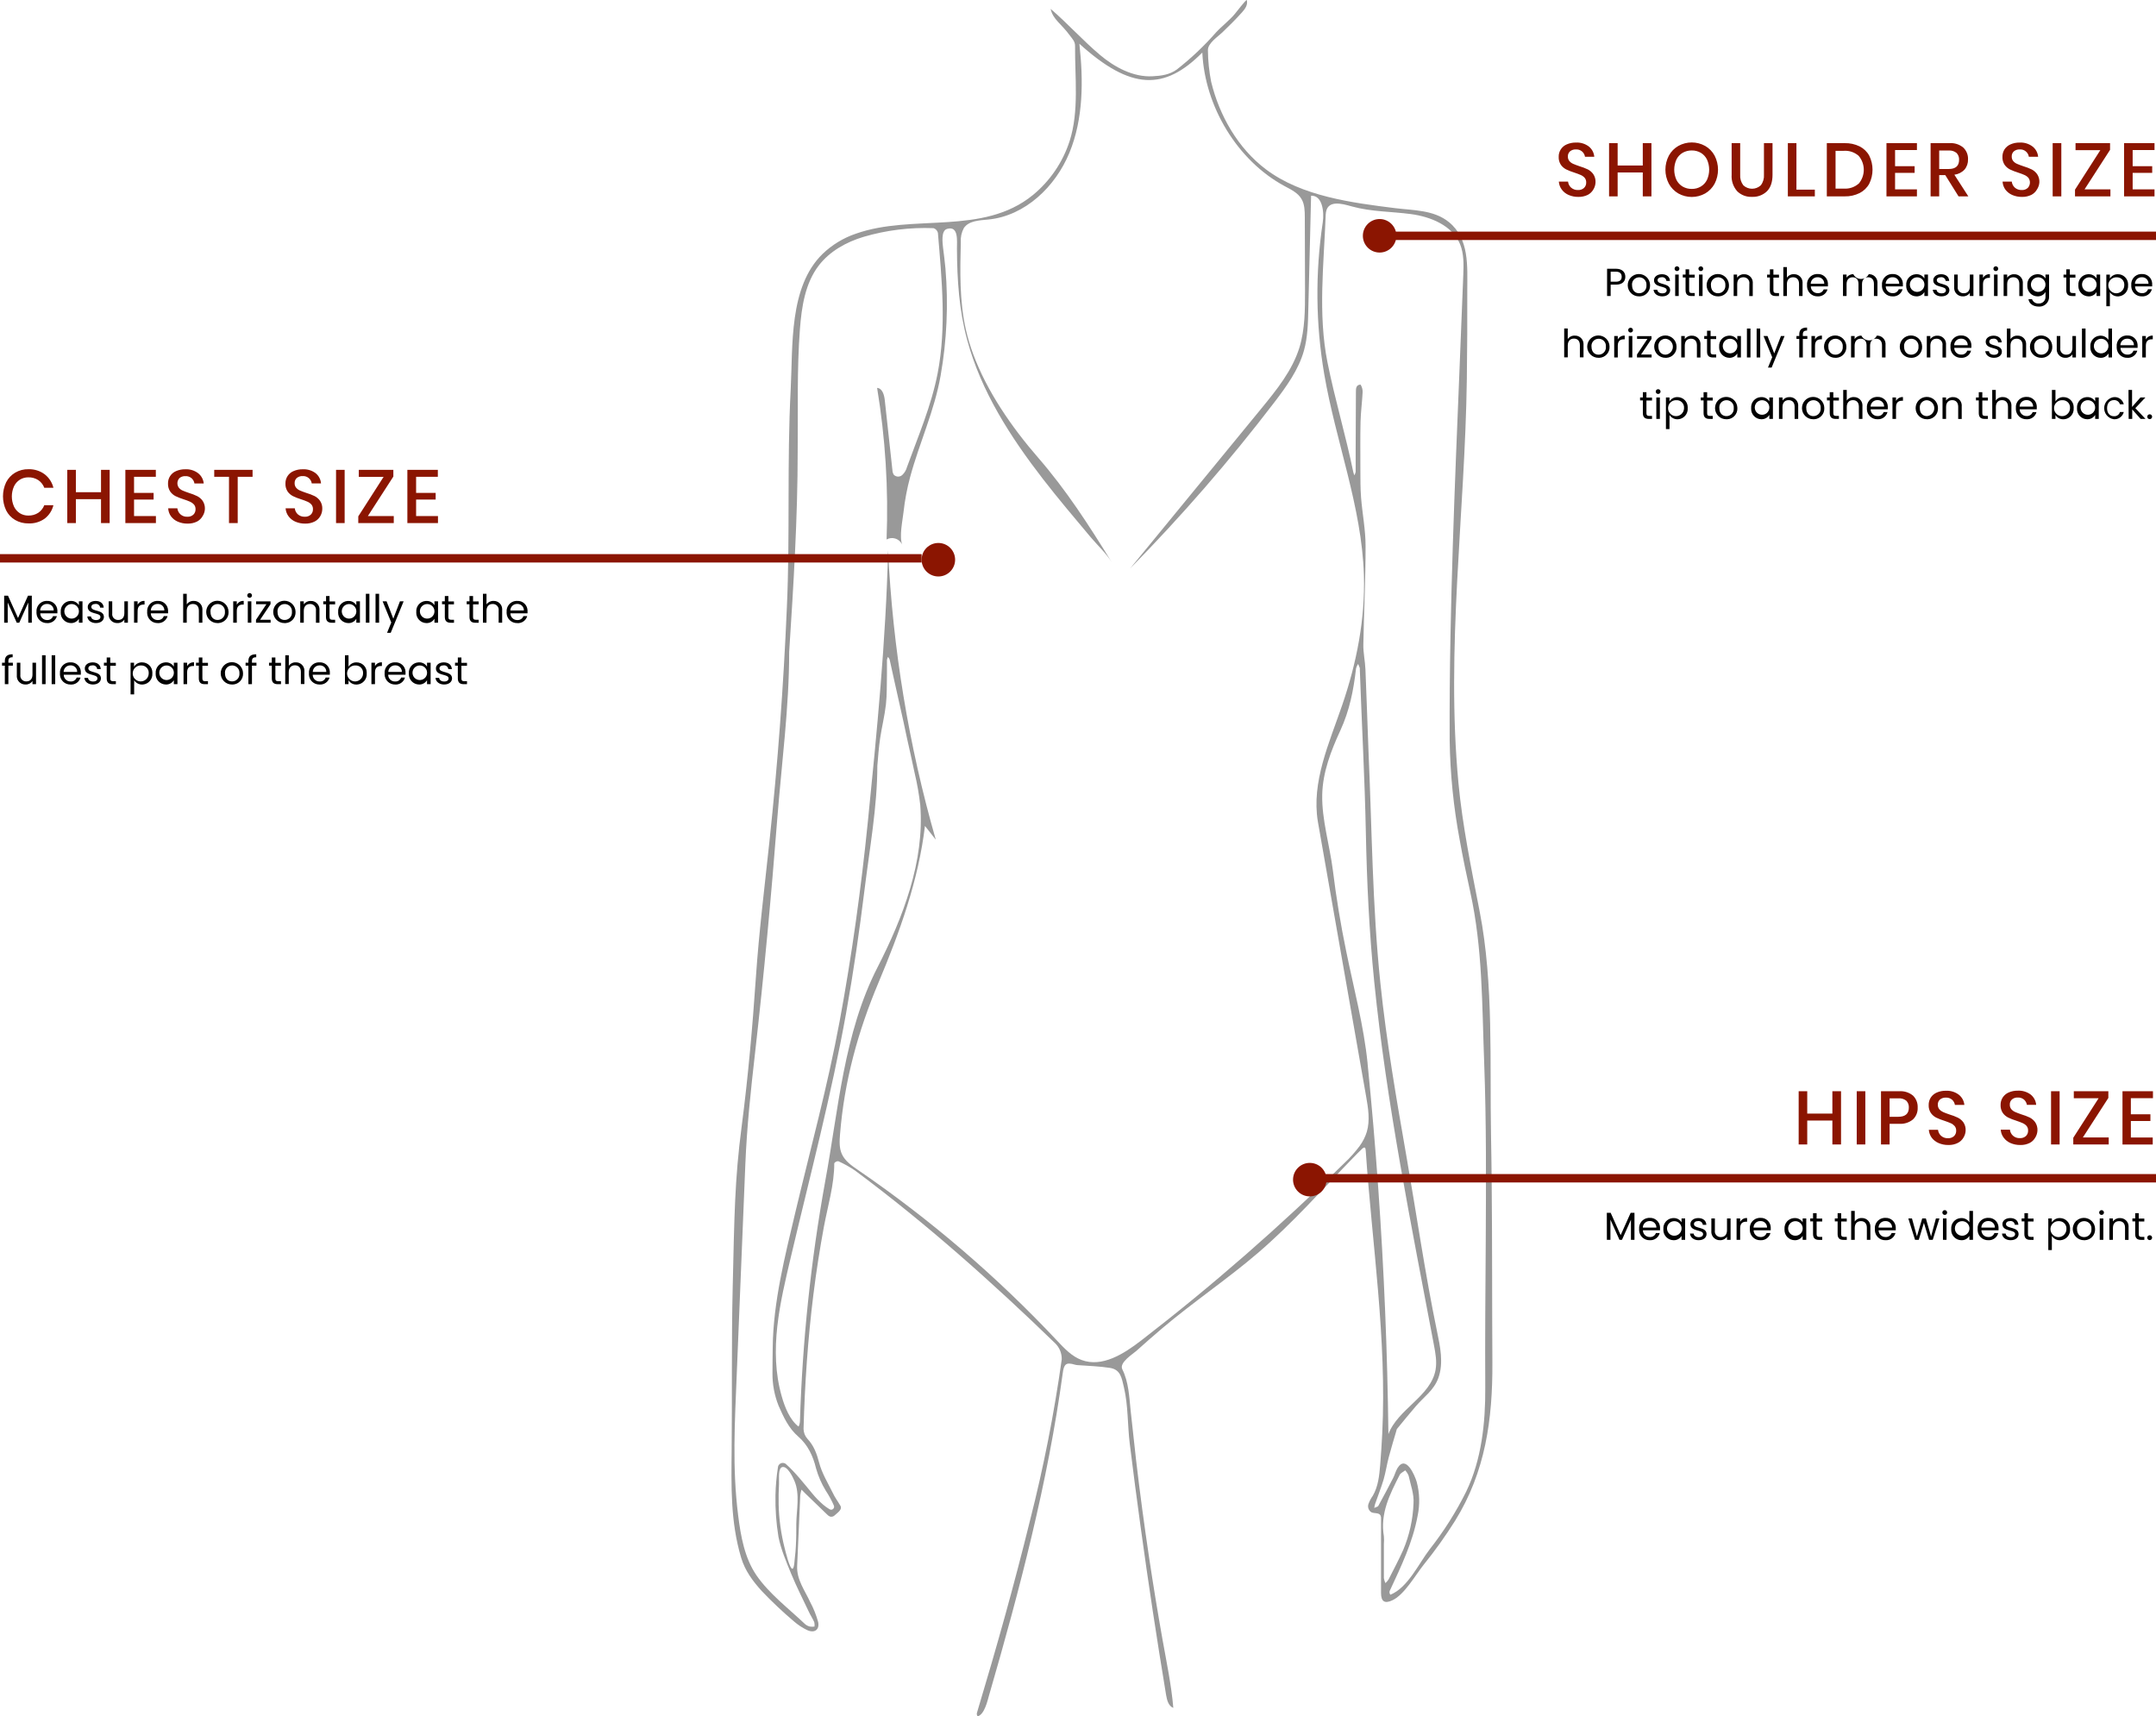 <?xml version="1.0" encoding="UTF-8"?><svg id="Layer_2" xmlns="http://www.w3.org/2000/svg" viewBox="0 0 772 614.64"><defs><style>.cls-1{fill:#8b1501;}.cls-2{fill:#999;}</style></defs><g id="Layer_1-2"><path class="cls-2" d="m534.13,423.93c-.05-5.6-.12-11.19-.23-16.77-.51-26.51,1-54.68-4.07-80.74-2.94-15.11-6.15-30.65-7.6-46-4.56-48.27,2.34-96.34,3-144.62.16-10.63.18-21.27.16-31.9,0-8.52.81-18.34-6.57-24.36-5.4-4.41-12.72-4.18-19.27-5-15.51-1.94-33.38-4.22-46.24-13.88-10.05-7.56-16.68-19.27-19.62-31.33-.74-3.73-1.13-7.52-1.17-11.32-.11-2.48,3.58-4.89,5.12-6.36,2.45-2.34,4.85-4.73,7.11-7.25,1.08-1.2,2.14-2.67,1.69-4.37-.11-.42-3.87,4.44-4.23,4.89-1.86,2.28-4.79,4.51-6.79,6.69-4.24,4.85-8.93,9.28-14,13.25-2.58,1.9-5.62,2.3-8.81,2.46-6.9.35-13.6-3.33-18.65-7.58-6.2-5.21-11.62-11.3-17.76-16.56.84,3.82,3.76,5.24,6.92,9.57,1,1.35,1.84,2.12,1.83,3.77-.09,11.06,1.49,23.27-1.95,34-2.44,7.56-7,14.26-13.13,19.31-18,14.7-43,6.59-63.49,13.88-4.42,1.51-8.45,3.97-11.82,7.2-12.14,11.82-10.62,33-11.43,48.51-1.38,26.08-.19,52.16-1.38,78.21-1.19,28-3.27,55.91-6.24,83.74-1.73,16.26-3.74,32.36-4.85,48.66-1.22,17.92-2.78,35.59-5.1,53.41-2.51,19.21-2.6,32-3.21,58-.45,19.07-.17,38.2-.36,57.32-.13,13.43-.48,26,3.37,39,1.42,4.79,4.26,8.52,7.4,12,3.65,3.84,7.51,7.48,11.56,10.9,1.37,1.19,2.89,2.2,4.52,3,2.68,1.34,4.69.08,4.12-2.79-.68-2.48-1.63-4.88-2.85-7.15-1.92-4.22-4.9-8-4.67-13,.4-8.45.74-16.91,1.12-25.36.1-.65.25-1.29.44-1.92.44.45.87.91,1.32,1.34,3,2.87,4.91,4.74,7.87,7.6.3.34.69.6,1.12.75.59.11,1.19-.08,1.61-.51,1.09-1,2.77-2.05,2-3.42-.9-1.56-2-3-2.75-4.64-1.74-3.52-3.87-7-4.84-10.71-.86-3.29-1.9-6.15-4.24-8.64-.86-.98-1.34-2.23-1.36-3.53.44-16.11,1.54-32.21,3.54-48.21,1.01-8.08,2.26-16.13,3.74-24.14,1.41-7.53,3.72-15.07,3.72-22.78.33-.47.88-.74,1.45-.71,2.1.93,4.1,2.06,6,3.35,25.27,18.79,49.12,40,71.7,61.9,1.51,1.5,2.34,3.56,2.3,5.69-2.72,19.41-6.51,38.66-11.35,57.66-5.67,23.05-11.83,45-19,68.89-.14.45-.05.95.26,1.31,2.47-.77,3.47-5.49,4.13-7.77,10.9-37.58,21-76.15,26.3-115,.41-3.41,1.2-4.13,4.35-3.18.32.1.66.16,1,.17,3.87.29,7.77.39,11.61,1s4.18,3.69,5,7.1c1.52,6.58,1.23,13.41,2.06,20.08,1.23,9.95,2.52,19.89,3.89,29.81,2.75,20.07,5.79,40.1,9.11,60.1.31,1.84.85,4,2.59,4.66-.7-8.28-2.43-16.38-3.88-24.55-1.74-9.81-3.35-19.64-4.82-29.49-1.74-11.6-3.29-23.22-4.65-34.86-.67-5.83-1.31-11.66-1.92-17.49-.51-5-.71-10.3-3-14.9-1.16-2.34,3.67-5.36,5-6.52,3.06-2.76,6.17-5.48,9.33-8.16,11.08-9.39,23.16-17.46,34.2-26.92,12.28-10.53,22.85-22.53,34.09-34.07,1.08-1.1,2.15-2.23,3.28-3.28,1-.89,1.21-.29,1.27.68,2.3,33.81,7.58,67.34,5.91,101.31-.19,3.78-.43,7.54-.74,11.31s-.72,7.71-2.66,11c-.65.9-1.16,1.89-1.54,2.93-.36,1.09.05,2.28,1,2.92,1.06.55,2.69.09,3.3,1.12.18.37.25.78.21,1.19v26.63c0,3.1,1.34,3.91,4.07,2.61,4.32-2,8.26-9.07,11.26-12.81,4.03-4.98,7.75-10.2,11.16-15.62,10.9-17.55,13.48-36.33,13.38-56.66-.13-21.16-.04-42.66-.25-64.05h0Zm-238.69-.66c-5.1,28.27-8.11,56.88-9,85.6-.02.69-.18,1.38-.49,2-3.13-2.37-4.95-7-6-10.71-4.81-16.68-.59-33.82,3.28-50.21,6.84-29,14.49-57.9,19.75-87.23,2.62-14.61,4.76-29.31,6.57-44,1.78-14.53,4.6-29.84,4.6-44.49.29-3.28.51-6.59,1-9.85.59-4,1.61-8,2.07-12.07.4-3.54.29-7.14.37-10.71v-5.25c.07-.38.18-.76.35-1.11.25.26.45.56.6.89.66,2.88,1.27,5.77,1.91,8.65l3.1,13.86c.41,1.85.78,3.7,1.18,5.55.93,4.23,1.92,8.44,2.79,12.69.9,3.77,1.57,7.59,2,11.44,1.58,20.16-6.22,40.3-15.26,58-12.18,23.69-14.03,51.12-18.82,76.95h0Zm191.43-12.9c-1.63,2.18-3.44,4.22-5.43,6.08-22.96,22.64-47.26,43.87-72.79,63.57-6.22,4.8-14,9.76-21.37,7-3.51-1.3-6.16-4.15-8.72-6.87-21.49-22.91-45.41-43.42-71.33-61.17-2.26-1.54-4.64-3.19-5.77-5.68-1-2.18-.86-4.68-.67-7.07,1.53-19.13,6.41-36.84,13.79-54.39,7.56-18,14.31-36.58,16.62-56.07l3.88,4.93c-9.69-33.75-15.42-68.52-17.08-103.6-.8,32.41-4,64.87-7.24,97.1-2.42,24-5.73,47.84-10.11,71.52-4.28,23.1-10.43,45.6-15.86,68.42-3.7,15.6-7.93,32.22-8.1,48.29,0,3-.13,6.09-.09,9.14-.06,4.06.69,8.1,2.2,11.87,1.74,3.92,3.54,8,7.09,11.06,3.31,2.88,5.22,6.81,6.31,11.32.79,2.81,1.96,5.5,3.48,8,1.14,1.71,2.12,3.52,2.94,5.4.19.56-.1,1.17-.66,1.36-.28.1-.59.07-.86-.07-.82-.48-1.59-1.04-2.32-1.65-1.45-1.25-2.79-2.63-4-4.12-3-3.59-5.89-7.36-9.39-10.48-.77-.6-1.88-.47-2.48.3-.24.3-.37.68-.38,1.07-.51,3.27-.79,6.56-.86,9.87-.09,4.97.27,9.94,1.07,14.84.91,4.58,2.82,9,4.62,13.38,1.89,4.59,4.15,9,6.28,13.51.59,1.25,1.36,2.41,1.92,3.67.13.52.16,1.06.09,1.59-.55.08-1.1.08-1.65,0-.65-.16-1.25-.47-1.76-.91-5.75-5.47-12.92-10.91-17.41-17.5-4.26-6.26-5.61-14.12-6.53-21.48-2.14-17.09-1.19-33.24-.5-50.32l1.35-33c.58-14.09,1.16-28.17,1.73-42.26.55-13.55,1.95-26.49,3.48-39.92,3.2-28.08,5.81-56.22,8-84.4,1.55-19.54,4.22-39.58,4.22-59.19,1.55-24,3.05-48,3.05-72.05.16-14.54-.31-29.1.8-43.62.62-8,1.87-16.39,6.76-22.77,3.92-5.1,9.83-8.38,16-10.24,8.14-2.4,16.62-3.45,25.1-3.12.77.26,1.36.89,1.55,1.68,1.38,16.59,3.1,33.75-.09,50.25-2.24,11.64-7,22.62-11,33.67-.29,1.07-.87,2.04-1.68,2.8-.86.78-2.18.75-3-.07-.33-.51-.51-1.1-.52-1.7-.91-8.36-1.83-16.73-2.74-25.1-.2-1.85-.88-4.2-2.74-4.33,2.96,17.93,4.1,36.12,3.39,54.28,1.93-1.07,4.37-.38,5.44,1.55.06.11.12.23.17.35-1.14-2.95.12-8.62.46-11.73.47-4.23,1.26-8.42,2.37-12.53,3.32-12.3,8.7-23.68,10.91-36.3,2.23-12.67,2.81-25.58,1.73-38.4-.21-2.5-.57-5-.86-7.45-.15-1.58-.8-6,1.38-6.69,4.28-1.29,3.58,4.31,3.6,7.07.06,11.13.74,21.91,3.68,32.72,5,18.45,15.48,34.7,27.07,49.7,5.52,7.13,11.34,14,17.15,20.92,2.43,2.87,5.56,5.75,7.53,8.95-8.07-13.1-16.27-25.84-26.39-37.49-9.39-10.81-18.26-23.62-23.25-37.12-1.06-2.86-1.93-5.79-2.61-8.77-2.3-10.21-2.05-20.8-1.8-31.26-.12-1.73.25-3.47,1.07-5,1.78-2.71,5.62-2.78,8.84-3.1,13.12-1.31,24-11.75,29-23.94s5-25.86,3.55-39c18.5,16.77,30.5,16.77,44.02,3.15.89,19.28,12.51,38.72,29.52,47.86,2.25,1.21,4.72,2.38,6,4.59,1.13,1.91,1.17,4.25,1.18,6.48,0,8.77.03,17.54.08,26.31,0,6.85,0,13.84-2,20.38-2.57,8.28-8.19,15.2-13.68,21.9l-46.92,57.21c18.38-18.7,35.59-38.52,51.52-59.35,4.4-5.76,8.78-11.76,10.7-18.67,1.31-4.71,1.44-9.65,1.55-14.54.33-13.63.66-27.27,1-40.9,4-.17,4.76,5.63,4.17,9.6-2.71,18.02-2.53,36.36.54,54.32,4.12,24.09,13.42,47.39,14.2,71.83.5,15.85-2.63,31.68-7.78,46.69-4.65,13.58-11.05,27.5-8.71,41.66,5.76,32.79,11.52,65.58,17.27,98.35.75,4.25,1.48,8.69.25,12.82-.56,1.8-1.42,3.49-2.54,5.01h0Zm-207.93,121.07v-.76c.07-1.16-.36-4.85,1.12-5.3,1.89-.57,3.9,3.72,4.43,5,2,4.74.7,10.32.64,15.28,0,2.7,0,5.41-.16,8.11-.07,1.35-.18,2.7-.35,4-.09.63-.21,3.71-.79,4-1,.5-2.64-6.53-2.87-7.4-1.31-5.14-2.04-10.41-2.15-15.71-.05-2.38,0-4.79.13-7.22Zm210.76-150.65c-1.39-13.6-4.93-26.71-7.65-40.08-2-9.65-3.6-19.36-4.8-29.14-1.11-8.78-4-18.15-3.8-27,.18-8.06,3.13-15.68,6.46-22.91s4.75-14.44,5.66-22.35c.16-.56.41-1.08.74-1.56.2.49.42,1,.6,1.49.03.16.03.33,0,.49.68,19.25,1.77,38.9,2.16,58.31.36,17.87,1.21,35.73,3,53.51,4.41,43.79,13.24,86.91,21.38,130.11.56,2.94,1.11,6,.58,8.91-1.72,9.5-13.51,14-16.88,23-.35-29.45-1.56-58.87-3.65-88.26-1.05-14.84-2.32-29.66-3.81-44.47,0-.02,0-.03.01-.05h0Zm6.37,186.13c-.26-.57-.44-1.18-.54-1.8v-12.22c.08-.91.08-1.83,0-2.74-1.4-8.18,2.15-15.1,5.66-22,.36-.7,1.34-1.09,2-1.63.5.57.9,1.21,1.19,1.91.71,3.28,2,6.64,1.76,9.89-.21,5.76-1.46,11.44-3.71,16.75-1.6,3.57-3.43,7-5.21,10.51-.32.49-.71.94-1.15,1.33h0Zm35.93-122.23c-.11,17.38-.28,34.76-.17,52.14.08,12.6-1.29,25.87-6.84,37.34-3.64,7.32-8.02,14.25-13.08,20.67-3.92,5.11-7.8,13.72-14.06,16.24-.4-.49-.43-1.19-.07-1.71,4-8.58,8.08-17.1,9.83-26.54.85-4.03.74-8.2-.33-12.17-.69-2.33-3.83-9.76-6.83-5-.69,1.1-1,2.44-1.6,3.61-1.72,3.34-3.47,6.67-5.29,9.95-.23.41-1,.52-1.49.78.08-.5.2-1,.34-1.49,1-2.87,2.11-5.7,3-8.62.76-2.63,1.16-5.38,1.85-8,.83-3.18,1.8-6.32,2.72-9.47.03-.25.11-.49.23-.71,2.23-2.71,4.44-5.44,6.74-8.11,2.92-3.4,6.5-5.75,8.08-10.14,1.94-5.39.64-11.31-.49-16.76-4.28-20.68-7.27-41.59-10.9-62.38s-7.2-41.38-9.38-62.37c-2.88-27.65-3-55.11-4.24-82.84-.38-9.79-.68-19.59-1.1-29.38-.12-3-.8-5.93-.75-8.89.2-11.78.82-23.57.8-35.35,0-5.76-1.15-11.51-1.61-17.27-.27-3.4-.23-6.83-.25-10.24,0-5.66-.08-11.33.06-17,.09-3.55.58-7.09.75-10.64,0-.93-.25-1.84-.75-2.62-1.71.09-1.65,1.51-1.66,2.77-.04,7-.07,14-.09,21v7.49c-.08.44-.25.86-.48,1.24-.14-.37-.26-.74-.36-1.12-2.7-13.21-6.61-26.13-9.25-39.33-3.47-17.37-1.28-35.28-.64-52.83.2-5.66,5.72-4.05,9.43-3,7,1.92,14,1.78,21.07,2.72s14.82,4.08,17.59,10.72c1.43,3.44,1.32,7.31,1.18,11-1.63,43.13-3.77,86.26-4.59,129.42-.23,12.4-.35,24.79-.29,37.19.17,12.08,1.39,24.13,3.63,36,1.1,6.16,2.38,12.28,3.73,18.38,4.49,20.31,4.21,40.54,5,61.17.8,21.35.67,42.77.56,64.15h0Z"/><circle class="cls-1" cx="494" cy="84.44" r="6"/><circle class="cls-1" cx="336" cy="200.44" r="6"/><circle class="cls-1" cx="469" cy="422.44" r="6"/><path class="cls-1" d="m490.5,82.94h281.5v3h-281.5v-3Zm-16.5,337.5h298v3h-298v-3ZM0,198.44h330v3H0v-3Zm659.22,192.34v19.06h-3.1v-8.56h-9v8.56h-3.07v-19.06h3.07v8h9v-8h3.1Zm8.7,0v19.06h-3.08v-19.06h3.08Zm8.69,11.66v7.4h-3.08v-19.06h6.47c1.81-.14,3.6.42,5,1.57,1.14,1.13,1.74,2.69,1.66,4.29.08,1.6-.54,3.15-1.7,4.25-1.39,1.13-3.17,1.69-4.96,1.55h-3.39Zm6.89-5.8c.06-.91-.27-1.81-.91-2.47-.82-.64-1.86-.94-2.9-.85h-3.08v6.61h3.08c2.54,0,3.81-1.09,3.81-3.29h0Zm19.57,10.73c-.48.83-1.19,1.5-2.05,1.93-1.05.52-2.21.77-3.38.73-1.2.02-2.38-.22-3.48-.69-.97-.41-1.82-1.06-2.46-1.9-.61-.84-.98-1.83-1.05-2.86h3.29c.09.82.47,1.57,1.07,2.13.68.62,1.58.94,2.5.89.79.05,1.57-.22,2.17-.75.52-.51.8-1.22.77-1.95.02-.61-.18-1.21-.57-1.68-.39-.43-.86-.78-1.4-1-.56-.25-1.32-.54-2.29-.87-1-.3-1.97-.68-2.91-1.13-.76-.39-1.41-.96-1.9-1.65-.55-.84-.83-1.83-.78-2.83-.02-.95.24-1.89.75-2.7.53-.8,1.28-1.42,2.16-1.8,1.02-.44,2.13-.65,3.24-.63,1.66-.09,3.3.41,4.63,1.4,1.14.9,1.87,2.22,2,3.67h-3.38c-.12-.71-.47-1.36-1-1.85-.63-.54-1.44-.82-2.26-.77-.75-.03-1.49.21-2.08.67-.54.48-.83,1.18-.78,1.9-.02.58.17,1.16.54,1.61.37.43.84.77,1.36,1,.55.25,1.3.53,2.26.86,1.03.3,2.03.68,3,1.14.8.39,1.48.97,2,1.69.57.86.85,1.89.8,2.92-.04.89-.3,1.76-.77,2.52h0Zm25.7,0c-.46.82-1.16,1.5-2,1.93-1.05.52-2.2.77-3.37.73-1.2.02-2.39-.22-3.49-.69-.97-.42-1.82-1.08-2.45-1.93-.62-.83-.99-1.82-1.06-2.86h3.3c.08.82.46,1.57,1.06,2.13.68.62,1.58.94,2.5.89.79.05,1.57-.22,2.17-.75.52-.51.8-1.22.77-1.95.03-.61-.17-1.21-.56-1.68-.39-.43-.87-.77-1.41-1-.55-.25-1.32-.54-2.29-.87-1-.3-1.96-.68-2.9-1.13-.76-.39-1.42-.95-1.91-1.65-.55-.84-.83-1.83-.78-2.83-.02-.96.24-1.9.76-2.7.53-.8,1.28-1.43,2.16-1.8,1.02-.44,2.13-.65,3.24-.63,1.66-.09,3.3.41,4.63,1.4,1.12.91,1.83,2.23,1.95,3.67h-3.32c-.12-.71-.47-1.36-1-1.85-.62-.54-1.43-.81-2.25-.77-.75-.04-1.49.2-2.08.67-.55.48-.84,1.18-.79,1.9-.02.58.17,1.16.54,1.61.37.43.84.78,1.37,1,.55.25,1.3.53,2.25.86,1.03.3,2.03.68,3,1.14.77.4,1.44.98,1.94,1.69.57.86.85,1.89.8,2.92-.04.9-.3,1.78-.78,2.55h0Zm8.72-16.59v19.06h-3.07v-19.06h3.07Zm8.32,16.55h9.26v2.51h-12.69v-2.4l9.07-14.15h-8.88v-2.51h12.37v2.4l-9.13,14.15Zm17.19-14.07v5.78h7v2.4h-7v5.91h7.83v2.51h-10.83v-19.08h10.91v2.48h-7.91Zm-192.46-325.41c-.47.82-1.16,1.49-2,1.93-1.05.51-2.2.76-3.37.73-1.2.02-2.39-.22-3.49-.69-.97-.42-1.82-1.08-2.45-1.93-.62-.83-.99-1.82-1.06-2.86h3.3c.08.82.46,1.57,1.06,2.13.68.61,1.58.93,2.5.89.8.05,1.58-.22,2.17-.76.52-.51.8-1.21.77-1.94.03-.61-.17-1.21-.56-1.69-.39-.43-.87-.77-1.41-1-.56-.25-1.32-.54-2.29-.86-.99-.3-1.96-.68-2.9-1.13-.76-.39-1.42-.95-1.91-1.65-.55-.84-.83-1.83-.78-2.84-.06-1.96,1.11-3.75,2.92-4.49,1.02-.44,2.13-.66,3.24-.64,1.66-.09,3.3.41,4.63,1.41,1.13.9,1.83,2.23,1.95,3.67h-3.32c-.25-1.59-1.66-2.72-3.26-2.62-.75-.04-1.49.2-2.08.66-.55.48-.84,1.19-.79,1.91-.02.58.17,1.15.54,1.6.37.44.84.78,1.37,1,.55.24,1.3.53,2.25.85,1.03.3,2.03.69,3,1.15.77.4,1.44.98,1.94,1.69.57.86.85,1.88.8,2.91-.03.91-.29,1.79-.77,2.57h0Zm20.79-16.59v19.06h-3.1v-8.56h-9v8.56h-3.07v-19.06h3.07v8h9v-8h3.1Zm19.24,1c1.43.82,2.6,2.02,3.38,3.47,1.63,3.16,1.63,6.91,0,10.07-.79,1.45-1.96,2.65-3.38,3.48-2.99,1.67-6.62,1.67-9.61,0-1.42-.83-2.59-2.04-3.39-3.48-1.65-3.15-1.65-6.92,0-10.07.79-1.45,1.96-2.65,3.39-3.47,2.99-1.67,6.62-1.67,9.61,0Zm-8.06,2.45c-.96.57-1.74,1.41-2.23,2.41-1.05,2.32-1.05,4.97,0,7.29.5,1,1.27,1.83,2.23,2.4.99.57,2.12.86,3.27.84,1.13.02,2.24-.27,3.22-.84.96-.57,1.73-1.4,2.22-2.4,1.05-2.32,1.05-4.97,0-7.29-.49-1-1.26-1.84-2.22-2.41-.98-.56-2.09-.85-3.22-.83-1.14-.02-2.27.27-3.27.83Zm20.6-3.45v11.31c-.1,1.35.3,2.7,1.12,3.78,1.76,1.65,4.51,1.65,6.27,0,.82-1.08,1.22-2.43,1.12-3.78v-11.31h3.07v11.31c0,2.61-.67,4.59-2,5.93-1.44,1.37-3.37,2.09-5.35,2-1.96.09-3.88-.63-5.29-2-1.44-1.63-2.16-3.77-2-5.93v-11.31h3.06Zm20.14,16.66h6.59v2.4h-9.66v-19.06h3.07v16.66Zm26.07-2.12c-.78,1.43-1.98,2.59-3.43,3.33-1.67.83-3.52,1.24-5.38,1.19h-6.38v-19.06h6.38c1.86-.05,3.71.35,5.38,1.17,1.45.73,2.65,1.88,3.43,3.31,1.57,3.17,1.57,6.89,0,10.06Zm-3.79,0c2.45-2.88,2.45-7.12,0-10-1.45-1.27-3.35-1.92-5.27-1.79h-3v13.53h3c1.92.13,3.82-.51,5.27-1.78v.04Zm13.04-12.06v5.78h7v2.38h-7v5.91h7.83v2.51h-10.91v-19.06h10.91v2.48h-7.83Zm22.73,16.58l-4.75-7.61h-2.18v7.61h-3.08v-19.06h6.71c1.81-.14,3.6.43,5,1.59,1.14,1.1,1.76,2.63,1.69,4.21.05,1.34-.39,2.65-1.25,3.67-.96,1.02-2.25,1.67-3.64,1.84l5,7.75h-3.5Zm-6.93-9.8h3.4c2.48,0,3.72-1.1,3.72-3.3.05-.9-.27-1.79-.9-2.44-.79-.64-1.8-.96-2.82-.88h-3.4v6.62Zm35.01,7.33c-.47.82-1.16,1.49-2,1.93-1.05.51-2.2.76-3.37.73-1.2.02-2.39-.22-3.49-.69-.97-.42-1.82-1.09-2.46-1.93-.6-.84-.94-1.83-1-2.86h3.3c.08.82.46,1.57,1.06,2.13.68.61,1.58.93,2.5.89.8.05,1.58-.22,2.17-.76.94-1,1.03-2.53.21-3.63-.39-.43-.87-.77-1.41-1-.56-.25-1.32-.54-2.29-.86-1-.31-1.97-.68-2.91-1.13-.76-.39-1.41-.96-1.9-1.65-.55-.84-.83-1.83-.78-2.84-.02-.95.24-1.89.75-2.7.53-.79,1.28-1.41,2.16-1.79,1.02-.44,2.13-.66,3.24-.64,1.66-.09,3.3.41,4.63,1.41,1.15.89,1.87,2.22,2,3.67h-3.32c-.25-1.59-1.67-2.73-3.27-2.62-.75-.04-1.48.2-2.07.66-.55.48-.84,1.19-.79,1.91-.02.58.17,1.15.54,1.6.37.44.84.78,1.37,1,.54.24,1.3.53,2.25.85,1.03.3,2.03.69,3,1.15.77.4,1.44.98,1.94,1.69.57.86.85,1.88.8,2.91-.06.92-.35,1.8-.86,2.57h0Zm8.72-16.59v19.06h-3.1v-19.06h3.1Zm8.32,16.55h9.26v2.51h-12.68v-2.4l9.07-14.15h-8.88v-2.51h12.36v2.4l-9.13,14.15Zm17.22-14.07v5.78h7v2.38h-7v5.91h7.83v2.51h-10.9v-19.06h10.9v2.48h-7.83ZM16,169.85c1.56,1.21,2.66,2.91,3.13,4.83h-3.27c-.42-1.11-1.16-2.07-2.14-2.74-1.07-.69-2.33-1.04-3.61-1-1.06,0-2.1.28-3,.84-.91.58-1.64,1.41-2.1,2.39-1.03,2.3-1.03,4.93,0,7.23.46.98,1.19,1.81,2.1,2.39.9.56,1.94.85,3,.84,1.28.04,2.54-.31,3.61-1,.97-.67,1.72-1.62,2.14-2.72h3.27c-.46,1.92-1.57,3.62-3.13,4.82-1.69,1.2-3.73,1.8-5.8,1.71-1.68.03-3.33-.39-4.78-1.23-1.38-.81-2.5-2-3.22-3.43-1.51-3.19-1.51-6.88,0-10.07.73-1.43,1.84-2.62,3.22-3.44,1.45-.85,3.1-1.28,4.78-1.24,2.08-.06,4.13.58,5.8,1.82h0Zm23.27-1.59v19.06h-3.1v-8.56h-9v8.56h-3.08v-19.06h3.08v8h9v-8h3.1Zm8.73,2.48v5.78h7v2.38h-7v5.91h7.83v2.51h-10.94v-19.06h10.91v2.48h-7.8Zm24.54,14.11c-.47.82-1.16,1.49-2,1.93-1.05.51-2.21.76-3.38.73-1.2.02-2.38-.22-3.48-.69-.98-.41-1.82-1.08-2.46-1.93-.6-.84-.94-1.83-1-2.86h3.29c.09.82.47,1.57,1.07,2.13.68.62,1.58.94,2.5.89.8.05,1.58-.22,2.17-.76.52-.51.79-1.21.77-1.94.02-.61-.18-1.22-.57-1.69-.39-.43-.87-.77-1.4-1-.75-.33-1.52-.61-2.3-.86-.99-.31-1.96-.68-2.9-1.13-.76-.39-1.41-.95-1.9-1.65-.56-.84-.83-1.83-.79-2.84-.06-1.96,1.11-3.75,2.92-4.49,1.02-.44,2.13-.66,3.24-.64,1.66-.09,3.3.41,4.63,1.41,1.14.9,1.87,2.22,2,3.67h-3.32c-.12-.71-.47-1.36-1-1.85-.62-.54-1.43-.82-2.25-.77-.75-.04-1.49.2-2.08.66-.94.95-1.04,2.44-.24,3.51.37.44.83.78,1.36,1,.55.24,1.3.53,2.26.85,1.01.3,2,.69,2.95,1.15.78.4,1.45.98,1.95,1.69.56.86.84,1.88.79,2.91-.05.91-.33,1.8-.83,2.57h0Zm17.9-16.59v2.48h-5.32v16.58h-3.12v-16.58h-5.29v-2.48h13.73Zm24.24,16.59c-.48.83-1.19,1.5-2.05,1.93-1.05.51-2.2.76-3.37.73-1.2.02-2.39-.22-3.49-.69-.97-.42-1.82-1.08-2.45-1.93-.62-.83-.98-1.83-1.06-2.86h3.3c.08.82.46,1.57,1.06,2.13.68.61,1.58.93,2.5.89.8.05,1.58-.22,2.17-.76.52-.51.8-1.21.77-1.94.03-.61-.17-1.21-.56-1.69-.39-.43-.87-.77-1.41-1-.75-.33-1.51-.61-2.29-.86-.99-.3-1.96-.68-2.9-1.13-.76-.39-1.42-.95-1.91-1.65-.55-.84-.83-1.83-.78-2.84-.06-1.96,1.11-3.75,2.92-4.49,1.02-.44,2.13-.66,3.24-.64,1.66-.09,3.3.4,4.63,1.39,1.13.9,1.83,2.23,1.95,3.67h-3.32c-.25-1.59-1.66-2.72-3.26-2.62-.75-.04-1.49.2-2.08.66-.55.48-.84,1.19-.79,1.91-.02.58.17,1.15.54,1.6.37.44.84.78,1.37,1,.55.24,1.3.53,2.25.85,1.03.3,2.03.69,3,1.15.77.4,1.44.98,1.94,1.69.57.86.85,1.88.8,2.91-.01.91-.26,1.8-.72,2.59h0Zm8.73-16.59v19.06h-3.08v-19.06h3.08Zm8.31,16.55h9.28v2.51h-12.71v-2.4l9.07-14.15h-8.88v-2.51h12.37v2.4l-9.13,14.15Zm17.28-14.07v5.78h7v2.38h-7v5.91h7.83v2.51h-10.96v-19.06h10.91v2.48h-7.78Z"/><path d="m578.61,101.93h-1.88v4.07h-1.28v-9.76h3.16c2.29,0,3.37,1.26,3.37,2.86s-.98,2.83-3.37,2.83h0Zm0-1.05c1.45,0,2.07-.69,2.07-1.78s-.62-1.81-2.07-1.81h-1.88v3.59h1.88Zm8.3,5.25c-2.21.04-4.03-1.72-4.07-3.93-.04-2.21,1.72-4.03,3.93-4.07s4.03,1.72,4.07,3.93c0,.02,0,.05,0,.07.11,2.1-1.5,3.89-3.59,4-.11,0-.23,0-.34,0Zm0-1.12c1.44.02,2.62-1.12,2.64-2.56,0-.1,0-.2-.01-.3.15-1.41-.87-2.68-2.29-2.83-.1-.01-.2-.02-.3-.01-1.4-.02-2.56,1.1-2.58,2.5,0,.11,0,.23.02.34,0,1.95,1.19,2.86,2.52,2.86Zm8.33,1.12c-1.8,0-3.06-1-3.14-2.38h1.32c.07.74.72,1.3,1.8,1.3s1.57-.5,1.57-1.13c0-1.71-4.54-.72-4.54-3.57,0-1.18,1.11-2.15,2.82-2.15s2.81.91,2.9,2.41h-1.28c-.07-.81-.78-1.41-1.59-1.34-.02,0-.05,0-.07,0-.94,0-1.5.45-1.5,1.07,0,1.82,4.45.82,4.51,3.57-.04,1.26-1.11,2.21-2.8,2.21h0Zm4.38-9.92c0-.47.4-.86.87-.85s.86.4.85.87c0,.47-.38.84-.85.85-.47,0-.86-.37-.87-.85,0,0,0-.01,0-.02Zm.21,2.12h1.27v7.67h-1.27v-7.67Zm3.72,1.05h-1v-1.05h1v-1.89h1.28v1.93h2v1.05h-2v4.52c0,.76.28,1,1.06,1h.94v1.07h-1.15c-1.36,0-2.13-.56-2.13-2.1v-4.53Zm4.61-3.17c.01-.47.4-.84.87-.83s.84.4.83.87c-.01.46-.38.82-.84.83-.47,0-.85-.37-.86-.84,0-.01,0-.02,0-.03Zm.21,2.12h1.27v7.67h-1.27v-7.67Zm6.79,7.8c-2.21.04-4.03-1.72-4.07-3.93-.04-2.21,1.72-4.03,3.93-4.07s4.03,1.72,4.07,3.93c0,.02,0,.05,0,.07.11,2.1-1.5,3.89-3.59,4-.11,0-.23,0-.34,0Zm0-1.12c1.44.02,2.62-1.12,2.64-2.56,0-.1,0-.2-.01-.3.15-1.41-.87-2.68-2.29-2.83-.1-.01-.2-.02-.3-.01-1.4-.02-2.56,1.1-2.58,2.5,0,.11,0,.23.02.34,0,1.95,1.19,2.86,2.52,2.86Zm11.23-3.35c.17-1.13-.61-2.18-1.75-2.35-.13-.02-.27-.03-.4-.02-1.3,0-2.2.82-2.2,2.47v4.24h-1.27v-7.67h1.23v1.11c.56-.81,1.49-1.27,2.47-1.23,1.65-.09,3.07,1.19,3.15,2.84,0,.15,0,.3-.01.45v4.52h-1.26l.04-4.36Zm7.36-2.28h-1v-1.05h1v-1.89h1.25v1.93h2v1.05h-2v4.52c0,.76.28,1,1.07,1h.93v1.07h-1.15c-1.36,0-2.13-.56-2.13-2.1l.03-4.53Zm4.81-3.74h1.28v3.8c.56-.83,1.53-1.31,2.53-1.25,1.66-.05,3.04,1.26,3.08,2.91,0,.13,0,.25-.01.38v4.52h-1.26v-4.34c0-1.57-.85-2.37-2.14-2.37s-2.2.82-2.2,2.47v4.24h-1.28v-10.36Zm12.28,10.49c-2.04.06-3.74-1.55-3.8-3.6,0-.13,0-.27.01-.4-.2-2.01,1.27-3.79,3.28-3.99.17-.02.34-.02.51-.01,1.94-.1,3.59,1.4,3.69,3.34,0,.11,0,.22,0,.33.02.26.02.51,0,.77h-6.13c0,1.33,1.08,2.41,2.41,2.41.03,0,.05,0,.08,0,.92.06,1.77-.48,2.11-1.34h1.37c-.44,1.56-1.91,2.59-3.53,2.49h0Zm-2.48-4.52h4.85c.04-1.25-.94-2.29-2.18-2.33-.08,0-.16,0-.24,0-1.31-.03-2.4,1.01-2.43,2.33h0Zm22.64.05c0-1.57-.84-2.37-2.1-2.37s-2.17.83-2.17,2.48v4.23h-1.26v-4.34c0-1.57-.84-2.37-2.1-2.37s-2.17.83-2.17,2.48v4.23h-1.28v-7.67h1.28v1.11c.53-.81,1.45-1.29,2.42-1.25.76,1.53,2.62,2.15,4.14,1.39.6-.3,1.09-.79,1.39-1.39,1.66-.07,3.05,1.22,3.12,2.87,0,.14,0,.28-.01.42v4.52h-1.26v-4.34Zm6.68,4.47c-2.04.06-3.75-1.54-3.81-3.59,0-.14,0-.28.01-.41-.19-2.01,1.29-3.8,3.3-3.99.17-.02.33-.02.5-.01,1.94-.1,3.58,1.4,3.68,3.33,0,.11,0,.23,0,.34.02.26.02.51,0,.77h-6.13c0,1.33,1.08,2.41,2.41,2.41.03,0,.05,0,.08,0,.96.07,1.84-.51,2.16-1.41h1.37c-.42,1.6-1.92,2.68-3.57,2.56h0Zm-2.48-4.52h4.85c.04-1.25-.94-2.29-2.18-2.33-.08,0-.16,0-.24,0-1.31-.03-2.4,1.01-2.43,2.33h0Zm11.01-3.41c1.16-.05,2.25.54,2.85,1.53v-1.4h1.29v7.67h-1.29v-1.42c-.6,1-1.7,1.6-2.87,1.55-2.04-.03-3.67-1.71-3.64-3.76,0-.08,0-.16.01-.24-.16-2,1.33-3.76,3.34-3.92.1,0,.21-.01.31-.01h0Zm.25,1.11c-1.43,0-2.59,1.15-2.6,2.58,0,.08,0,.17.01.25.12,1.44,1.38,2.5,2.82,2.38,1.44-.12,2.5-1.38,2.38-2.82-.11-1.36-1.25-2.4-2.61-2.39Zm8.76,6.82c-1.79,0-3.05-1-3.14-2.38h1.32c.07.74.73,1.3,1.81,1.3s1.57-.5,1.57-1.13c0-1.71-4.54-.72-4.54-3.57,0-1.18,1.1-2.15,2.81-2.15s2.82.91,2.9,2.41h-1.27c-.08-.81-.8-1.41-1.61-1.34-.02,0-.04,0-.06,0-.94,0-1.5.45-1.5,1.07,0,1.82,4.46.82,4.51,3.57-.02,1.26-1.1,2.21-2.8,2.21h0Zm11.4-.13h-1.28v-1.13c-.54.82-1.47,1.29-2.45,1.25-1.65.09-3.07-1.18-3.16-2.83,0-.16,0-.31.01-.47v-4.49h1.26v4.33c-.16,1.13.62,2.17,1.75,2.33.13.02.27.03.4.02,1.31,0,2.19-.81,2.19-2.47v-4.21h1.28v7.67Zm3.43,0h-1.28v-7.67h1.28v1.24c.48-.91,1.45-1.46,2.48-1.38v1.31h-.34c-1.22,0-2.14.55-2.14,2.33v4.17Zm3.73-9.79c0-.47.4-.86.87-.85s.86.4.85.87c0,.47-.38.84-.85.85-.47,0-.86-.37-.87-.85,0,0,0-.01,0-.02Zm.21,2.12h1.28v7.67h-1.27v-7.67Zm9.06,3.33c0-1.57-.85-2.37-2.14-2.37s-2.2.82-2.2,2.47v4.24h-1.27v-7.67h1.27v1.11c.56-.81,1.49-1.27,2.47-1.23,1.65-.08,3.06,1.2,3.14,2.85,0,.15,0,.29-.01.44v4.52h-1.26v-4.36Zm6.51-3.46c1.16-.05,2.26.53,2.86,1.53v-1.4h1.29v7.84c.1,1.9-1.37,3.52-3.27,3.62-.13,0-.27,0-.4,0-2,0-3.46-1-3.71-2.66h1.26c.37,1.01,1.38,1.65,2.45,1.55,1.26.06,2.33-.91,2.39-2.17,0-.11,0-.23,0-.34v-1.61c-.59,1.01-1.69,1.61-2.86,1.57-2.04-.02-3.67-1.69-3.65-3.73,0-.09,0-.18.01-.27-.16-2,1.33-3.76,3.34-3.92.1,0,.2-.01.3-.01h0Zm.25,1.11c-1.43,0-2.59,1.15-2.6,2.58,0,.08,0,.17.01.25.12,1.44,1.38,2.5,2.82,2.38,1.44-.12,2.5-1.38,2.38-2.82-.11-1.36-1.25-2.4-2.61-2.39Zm10.07.07h-1v-1.05h1v-1.89h1.27v1.93h2v1.05h-2v4.52c0,.76.28,1,1.07,1h.94v1.07h-1.16c-1.36,0-2.13-.56-2.13-2.1v-4.53Zm7.98-1.18c1.16-.05,2.26.54,2.86,1.53v-1.4h1.28v7.67h-1.29v-1.42c-.6,1-1.7,1.59-2.87,1.55-2.04-.03-3.67-1.7-3.64-3.74,0-.09,0-.18.01-.26-.16-2,1.33-3.76,3.34-3.92.1,0,.21-.01.31-.01h0Zm.25,1.11c-1.43,0-2.59,1.15-2.6,2.58,0,.08,0,.17.01.25.12,1.44,1.38,2.5,2.82,2.38,1.44-.12,2.5-1.38,2.38-2.82-.11-1.36-1.25-2.4-2.61-2.39Zm10.19-1.11c2.01-.04,3.67,1.56,3.71,3.57,0,.12,0,.25-.01.37.17,2.04-1.35,3.82-3.39,3.99-.09,0-.17.01-.26.01-1.16.02-2.25-.56-2.87-1.54v5.06h-1.27v-11.33h1.27v1.41c.6-.97,1.67-1.56,2.82-1.54h0Zm-.26,1.11c-1.57-.14-2.96,1.02-3.11,2.59-.14,1.57,1.02,2.96,2.59,3.11s2.96-1.02,3.11-2.59c0-.09.01-.19.01-.28.13-1.42-.91-2.69-2.34-2.82-.1,0-.2-.01-.3-.01h.04Zm8.9,6.82c-2.04.06-3.74-1.55-3.8-3.6,0-.13,0-.27.01-.4-.2-2.01,1.27-3.79,3.28-3.99.17-.02.34-.02.51-.01,1.94-.1,3.59,1.4,3.69,3.34,0,.11,0,.22,0,.33.02.26.02.51,0,.77h-6.13c0,1.33,1.08,2.41,2.41,2.41.03,0,.05,0,.08,0,.96.07,1.84-.51,2.16-1.41h1.37c-.42,1.6-1.93,2.68-3.58,2.56h0Zm-2.48-4.52h4.85c.04-1.25-.94-2.29-2.18-2.33-.08,0-.16,0-.24,0-1.31-.03-2.4,1.01-2.43,2.33h0Zm-204.38,16.03h1.28v3.8c.56-.83,1.53-1.31,2.53-1.25,1.66-.07,3.05,1.22,3.12,2.88,0,.12,0,.25,0,.37v4.52h-1.3v-4.34c0-1.57-.86-2.37-2.14-2.37s-2.2.82-2.2,2.47v4.24h-1.28v-10.32Zm12.31,10.49c-2.21.03-4.03-1.73-4.06-3.94-.03-2.21,1.73-4.03,3.94-4.06s4.03,1.73,4.06,3.94c0,.02,0,.04,0,.06.11,2.1-1.51,3.89-3.61,4-.11,0-.22,0-.33,0Zm0-1.12c1.44.02,2.62-1.12,2.64-2.56,0-.1,0-.2-.01-.3.15-1.41-.87-2.68-2.29-2.83-.1-.01-.2-.02-.3-.01-1.4-.02-2.56,1.1-2.58,2.5,0,.11,0,.23.02.34,0,1.95,1.19,2.86,2.52,2.86Zm6.89.99h-1.28v-7.67h1.28v1.24c.48-.91,1.45-1.46,2.48-1.38v1.31h-.34c-1.22,0-2.14.55-2.14,2.33v4.17Zm3.72-9.79c0-.47.4-.86.87-.85s.86.4.85.87c0,.47-.38.84-.85.85-.47,0-.86-.37-.87-.85,0,0,0-.01,0-.02Zm.21,2.12h1.28v7.67h-1.28v-7.67Zm8.15,1.03l-3.74,5.59h3.77v1.05h-5.23v-1.05l3.73-5.59h-3.7v-1h5.17v1Zm5.03,6.77c-2.21.04-4.03-1.72-4.07-3.93-.04-2.21,1.72-4.03,3.93-4.07s4.03,1.72,4.07,3.93c0,.02,0,.05,0,.07.11,2.1-1.5,3.89-3.59,4-.11,0-.23,0-.34,0Zm0-1.12c1.57-.13,2.74-1.51,2.61-3.09-.12-1.39-1.22-2.49-2.61-2.61-1.41-.02-2.57,1.1-2.59,2.51,0,.11,0,.22.02.33.04,1.95,1.23,2.86,2.57,2.86Zm11.22-3.35c0-1.57-.85-2.37-2.14-2.37s-2.2.82-2.2,2.47v4.24h-1.27v-7.67h1.27v1.11c.56-.81,1.49-1.27,2.47-1.23,1.65-.09,3.07,1.19,3.15,2.84,0,.15,0,.3-.01.45v4.52h-1.27v-4.36Zm3.63-2.28h-1v-1.05h1v-1.89h1.27v1.93h2v1.05h-2v4.52c0,.76.28,1,1.07,1h.94v1.07h-1.15c-1.36,0-2.13-.56-2.13-2.1v-4.53Zm7.98-1.18c1.16-.05,2.26.54,2.86,1.53v-1.4h1.29v7.67h-1.29v-1.42c-.61,1-1.7,1.59-2.87,1.55-2.04-.03-3.67-1.7-3.64-3.74,0-.09,0-.18.01-.26-.16-2,1.33-3.76,3.34-3.92.1,0,.2-.01.3-.01h0Zm.25,1.11c-1.43,0-2.59,1.15-2.6,2.58,0,.08,0,.17.01.25.12,1.44,1.38,2.5,2.82,2.38,1.44-.12,2.5-1.38,2.38-2.82-.11-1.36-1.25-2.4-2.61-2.39Zm6.05-3.67h1.27v10.36h-1.27v-10.36Zm3.48,0h1.28v10.36h-1.28v-10.36Zm8.7,2.69h1.3l-4.63,11.29h-1.31l1.51-3.7-3.1-7.59h1.42l2.41,6.22,2.4-6.22Zm6.56,1.05h-1v-1.05h1v-.55c0-1.71.84-2.48,2.8-2.48v1.07c-1.14,0-1.52.42-1.52,1.41v.55h1.61v1.05h-1.61v6.62h-1.28v-6.62Zm5.64,6.62h-1.27v-7.67h1.27v1.24c.48-.91,1.45-1.45,2.48-1.38v1.31h-.33c-1.22,0-2.15.55-2.15,2.33v4.17Zm7.3.13c-2.21.04-4.03-1.72-4.07-3.93-.04-2.21,1.72-4.03,3.93-4.07s4.03,1.72,4.07,3.93c0,.02,0,.05,0,.07.11,2.1-1.5,3.89-3.59,4-.11,0-.23,0-.34,0Zm0-1.12c1.44.02,2.62-1.12,2.64-2.56,0-.1,0-.2-.01-.3.15-1.41-.87-2.68-2.29-2.83-.1-.01-.2-.02-.3-.01-1.4-.02-2.56,1.1-2.58,2.5,0,.11,0,.23.02.34,0,1.95,1.19,2.86,2.52,2.86Zm16.69-3.35c0-1.57-.84-2.37-2.1-2.37s-2.17.83-2.17,2.48v4.23h-1.26v-4.34c0-1.57-.84-2.37-2.1-2.37s-2.17.83-2.17,2.48v4.23h-1.28v-7.67h1.28v1.11c.53-.81,1.45-1.29,2.42-1.25.76,1.53,2.62,2.15,4.14,1.39.6-.3,1.09-.79,1.39-1.39,1.66-.07,3.05,1.22,3.12,2.87,0,.14,0,.28-.01.42v4.52h-1.26v-4.34Zm10.43,4.47c-2.21.04-4.03-1.72-4.07-3.93-.04-2.21,1.72-4.03,3.93-4.07s4.03,1.72,4.07,3.93c0,.02,0,.05,0,.07.11,2.1-1.5,3.89-3.59,4-.11,0-.23,0-.34,0Zm0-1.12c1.44.02,2.62-1.12,2.64-2.56,0-.1,0-.2-.01-.3.15-1.41-.87-2.68-2.29-2.83-.1-.01-.2-.02-.3-.01-1.4-.02-2.56,1.1-2.58,2.5,0,.11,0,.23.02.34,0,1.95,1.2,2.86,2.52,2.86Zm11.23-3.35c.17-1.13-.61-2.18-1.75-2.35-.13-.02-.27-.03-.4-.02-1.3,0-2.2.82-2.2,2.47v4.24h-1.27v-7.67h1.27v1.11c.56-.81,1.49-1.27,2.47-1.23,1.65-.09,3.07,1.19,3.15,2.84,0,.15,0,.3-.01.45v4.52h-1.26v-4.36Zm6.66,4.47c-2.04.06-3.75-1.54-3.81-3.59,0-.14,0-.28.01-.41-.19-2.01,1.29-3.8,3.3-3.99.17-.02.33-.02.5-.01,1.94-.1,3.58,1.4,3.68,3.33,0,.11,0,.23,0,.34.02.26.02.51,0,.77h-6.13c0,1.33,1.06,2.41,2.39,2.41.03,0,.07,0,.1,0,.96.07,1.84-.51,2.16-1.41h1.37c-.42,1.6-1.92,2.67-3.57,2.56h0Zm-2.48-4.52h4.85c.04-1.25-.93-2.29-2.18-2.34-.08,0-.17,0-.25,0-1.31-.02-2.39,1.02-2.42,2.33Zm14.27,4.52c-1.79,0-3-1-3.13-2.38h1.31c.07.74.73,1.3,1.81,1.3s1.57-.5,1.57-1.13c0-1.71-4.54-.72-4.54-3.57,0-1.18,1.11-2.15,2.82-2.15s2.81.91,2.9,2.41h-1.28c-.07-.81-.78-1.41-1.59-1.34-.03,0-.05,0-.08,0-.93,0-1.49.45-1.49,1.07,0,1.82,4.45.82,4.51,3.57.02,1.26-1.09,2.21-2.81,2.21h0Zm4.61-10.49h1.28v3.8c.57-.83,1.53-1.31,2.53-1.25,1.66-.05,3.04,1.26,3.08,2.91,0,.13,0,.25-.01.38v4.52h-1.26v-4.34c0-1.57-.85-2.37-2.14-2.37s-2.2.82-2.2,2.47v4.24h-1.28v-10.36Zm12.31,10.49c-2.21.03-4.03-1.73-4.06-3.94-.03-2.21,1.73-4.03,3.94-4.06s4.03,1.73,4.06,3.94c0,.02,0,.04,0,.06.11,2.1-1.51,3.89-3.61,4-.11,0-.22,0-.33,0Zm0-1.12c1.44.02,2.63-1.13,2.65-2.57,0-.1,0-.2-.01-.29.14-1.42-.89-2.68-2.31-2.83-.1,0-.2-.01-.29-.01-1.4-.02-2.56,1.1-2.58,2.5,0,.11,0,.23.02.34,0,1.95,1.19,2.86,2.52,2.86h0Zm12.42.99h-1.27v-1.13c-.54.81-1.47,1.29-2.45,1.25-1.65.1-3.07-1.17-3.17-2.82,0-.16,0-.32.01-.48v-4.49h1.27v4.33c-.16,1.13.62,2.17,1.75,2.33.13.02.26.02.39.02,1.32,0,2.2-.81,2.2-2.47v-4.21h1.27v7.67Zm2.15-10.36h1.28v10.36h-1.28v-10.36Zm6.63,2.56c1.14-.02,2.21.55,2.84,1.5v-4.06h1.29v10.36h-1.25v-1.44c-.59,1.01-1.69,1.62-2.86,1.57-2.04-.02-3.67-1.69-3.65-3.73,0-.09,0-.18.01-.27-.16-2,1.33-3.76,3.34-3.92.09,0,.19-.01.28-.01h0Zm.24,1.11c-1.44,0-2.6,1.15-2.61,2.59,0,.08,0,.16.01.24.12,1.44,1.38,2.5,2.82,2.38,1.44-.12,2.5-1.38,2.38-2.82-.11-1.35-1.24-2.39-2.6-2.39Zm9.36,6.82c-2.04.06-3.74-1.55-3.8-3.6,0-.13,0-.27.01-.4-.2-2.01,1.27-3.79,3.28-3.99.17-.02.34-.02.51-.01,1.94-.1,3.59,1.4,3.69,3.34,0,.11,0,.22,0,.33.02.26.02.51,0,.77h-6.13c0,1.33,1.08,2.41,2.41,2.41.03,0,.05,0,.08,0,.96.07,1.84-.51,2.16-1.41h1.37c-.42,1.6-1.93,2.68-3.58,2.56h0Zm-2.48-4.52h4.85c.04-1.25-.94-2.29-2.18-2.33-.08,0-.16,0-.24,0-1.31-.03-2.4,1.01-2.43,2.33h0Zm9.12,4.39h-1.28v-7.67h1.28v1.24c.48-.91,1.45-1.46,2.48-1.38v1.31h-.34c-1.22,0-2.14.55-2.14,2.33v4.17Zm-180.1,15.38h-1v-1.05h1v-1.89h1.28v1.93h2v1.05h-2v4.52c0,.76.28,1,1.06,1h.94v1.07h-1.15c-1.36,0-2.13-.56-2.13-2.1v-4.53Zm4.61-3.17c0-.47.4-.86.87-.85s.86.4.85.87c0,.47-.38.84-.85.85-.47,0-.86-.37-.87-.85,0,0,0-.01,0-.02Zm.21,2.12h1.27v7.67h-1.27v-7.67Zm7.59-.13c2.01,0,3.65,1.62,3.65,3.63,0,.1,0,.21-.01.31.17,2.03-1.34,3.82-3.37,3.99-.09,0-.18.01-.27.01-1.16.02-2.25-.56-2.87-1.54v5.06h-1.28v-11.33h1.28v1.41c.61-.99,1.71-1.58,2.87-1.54h0Zm-.27,1.11c-1.57-.14-2.96,1.02-3.11,2.59-.14,1.57,1.02,2.96,2.59,3.11s2.96-1.02,3.11-2.59c0-.09.01-.19.01-.28.13-1.42-.91-2.69-2.34-2.82-.09,0-.17-.01-.26-.01Zm9.6.07h-1v-1.05h1v-1.89h1.28v1.93h2v1.05h-2v4.52c0,.76.28,1,1.06,1h.94v1.07h-1.15c-1.36,0-2.13-.56-2.13-2.1v-4.53Zm8.17,6.75c-2.21.04-4.03-1.72-4.07-3.93-.04-2.21,1.72-4.03,3.93-4.07s4.03,1.72,4.07,3.93c0,.02,0,.05,0,.07.11,2.1-1.5,3.89-3.59,4-.11,0-.23,0-.34,0Zm0-1.12c1.44.02,2.62-1.12,2.64-2.56,0-.1,0-.2-.01-.3.15-1.41-.87-2.68-2.29-2.83-.1-.01-.2-.02-.3-.01-1.4-.02-2.56,1.1-2.58,2.5,0,.11,0,.23.02.34,0,1.95,1.19,2.86,2.52,2.86Zm12.51-6.81c1.16-.05,2.26.54,2.86,1.53v-1.4h1.29v7.67h-1.29v-1.42c-.6,1-1.7,1.59-2.87,1.55-2.04-.03-3.67-1.71-3.64-3.76,0-.08,0-.16.01-.24-.16-2,1.33-3.76,3.34-3.92.1,0,.2-.01.3-.01h0Zm.26,1.11c-1.44,0-2.6,1.15-2.61,2.59,0,.08,0,.16.01.24.12,1.44,1.38,2.5,2.82,2.38,1.44-.12,2.5-1.38,2.38-2.82-.11-1.35-1.24-2.39-2.6-2.39Zm11.66,2.35c0-1.57-.86-2.37-2.14-2.37s-2.2.82-2.2,2.47v4.24h-1.26v-7.67h1.28v1.11c.55-.81,1.48-1.27,2.46-1.23,1.65-.09,3.07,1.19,3.15,2.84,0,.15,0,.3-.01.45v4.52h-1.28v-4.36Zm6.69,4.47c-2.21.03-4.03-1.73-4.06-3.94-.03-2.21,1.73-4.03,3.94-4.06s4.03,1.73,4.06,3.94c0,.02,0,.04,0,.06.11,2.1-1.51,3.89-3.61,4-.11,0-.22,0-.33,0Zm0-1.12c1.44.02,2.62-1.12,2.64-2.56,0-.1,0-.2-.01-.3.15-1.41-.87-2.68-2.29-2.83-.1-.01-.2-.02-.3-.01-1.4-.02-2.56,1.1-2.58,2.5,0,.11,0,.23.02.34,0,1.95,1.23,2.86,2.52,2.86Zm5.89-5.63h-1v-1.05h1v-1.89h1.28v1.93h2v1.05h-2v4.52c0,.76.28,1,1.06,1h.94v1.07h-1.15c-1.36,0-2.13-.56-2.13-2.1v-4.53Zm4.82-3.74h1.27v3.8c.57-.83,1.53-1.3,2.54-1.25,1.66-.05,3.04,1.26,3.08,2.91,0,.13,0,.25-.01.38v4.52h-1.27v-4.34c0-1.57-.85-2.37-2.14-2.37s-2.2.82-2.2,2.47v4.24h-1.27v-10.36Zm12.28,10.49c-2.04.06-3.75-1.54-3.81-3.59,0-.14,0-.28.01-.41-.19-2.01,1.29-3.8,3.3-3.99.17-.02.33-.02.5-.01,1.94-.09,3.59,1.41,3.68,3.35,0,.11,0,.21,0,.32.02.26.02.51,0,.77h-6.14c0,1.33,1.08,2.41,2.41,2.41.03,0,.06,0,.09,0,.95.07,1.84-.5,2.15-1.41h1.38c-.42,1.6-1.92,2.67-3.57,2.56Zm-2.48-4.52h4.84c.05-1.24-.92-2.29-2.16-2.33-.09,0-.17,0-.26,0-1.31-.02-2.39,1.02-2.42,2.33h0Zm9.11,4.39h-1.27v-7.67h1.27v1.24c.48-.91,1.45-1.45,2.48-1.38v1.31h-.34c-1.21,0-2.14.55-2.14,2.33v4.17Zm11.09.13c-2.21.04-4.03-1.72-4.07-3.93-.04-2.21,1.72-4.03,3.93-4.07s4.03,1.72,4.07,3.93c0,.02,0,.05,0,.07.11,2.1-1.5,3.89-3.59,4-.11,0-.23,0-.34,0Zm0-1.12c1.57-.13,2.74-1.51,2.61-3.09-.12-1.39-1.22-2.49-2.61-2.61-1.41-.02-2.57,1.1-2.59,2.51,0,.11,0,.22.02.33-.01,1.95,1.18,2.86,2.57,2.86Zm11.17-3.35c0-1.57-.85-2.37-2.14-2.37s-2.2.82-2.2,2.47v4.24h-1.27v-7.67h1.27v1.11c.56-.81,1.49-1.27,2.47-1.23,1.65-.08,3.06,1.2,3.14,2.85,0,.15,0,.29-.01.44v4.52h-1.26v-4.36Zm7.37-2.28h-1v-1.05h1v-1.89h1.27v1.93h2v1.05h-2v4.52c0,.76.28,1,1.07,1h.93v1.07h-1.14c-1.36,0-2.13-.56-2.13-2.1v-4.53Zm4.81-3.74h1.28v3.8c.56-.83,1.53-1.31,2.53-1.25,1.66-.05,3.04,1.26,3.08,2.91,0,.13,0,.25-.01.38v4.52h-1.23v-4.34c0-1.57-.86-2.37-2.14-2.37s-2.2.82-2.2,2.47v4.24h-1.28l-.03-10.36Zm12.28,10.49c-2.04.06-3.75-1.54-3.81-3.59,0-.14,0-.28.01-.41-.19-2.01,1.29-3.8,3.3-3.99.17-.02.33-.02.5-.01,1.94-.1,3.58,1.4,3.68,3.33,0,.11,0,.23,0,.34.02.26.02.51,0,.77h-6.13c0,1.33,1.08,2.41,2.41,2.41.03,0,.05,0,.08,0,.96.07,1.84-.51,2.16-1.41h1.37c-.42,1.6-1.92,2.68-3.57,2.56h0Zm-2.48-4.52h4.85c.04-1.25-.94-2.29-2.18-2.33-.08,0-.16,0-.24,0-1.31-.03-2.4,1.01-2.43,2.33h0s0,0,0,0Zm15.73-3.41c2-.01,3.64,1.6,3.65,3.61,0,.11,0,.22-.01.33.17,2.04-1.35,3.82-3.39,3.99-.08,0-.17.01-.25.01-1.17.05-2.27-.54-2.88-1.54v1.41h-1.27v-10.37h1.27v4.12c.61-1,1.71-1.6,2.88-1.56h0Zm-.27,1.11c-1.57-.14-2.96,1.02-3.11,2.59-.14,1.57,1.02,2.96,2.59,3.11s2.96-1.02,3.11-2.59c0-.09.01-.19.01-.28.13-1.42-.91-2.69-2.34-2.82-.09,0-.17-.01-.26-.01Zm8.75-1.11c1.16-.05,2.26.54,2.86,1.53v-1.4h1.28v7.67h-1.28v-1.42c-.61,1-1.71,1.59-2.88,1.55-2.04-.03-3.66-1.71-3.63-3.75,0-.08,0-.17.01-.25-.16-2,1.33-3.76,3.34-3.92.1,0,.2-.01.3-.01h0Zm.25,1.11c-1.43-.02-2.6,1.13-2.62,2.56,0,.09,0,.18.01.27.12,1.44,1.38,2.5,2.82,2.38,1.44-.12,2.5-1.38,2.38-2.82-.11-1.36-1.25-2.4-2.61-2.39h.02Zm9.31-1.11c1.66-.15,3.18.96,3.54,2.59h-1.37c-.27-.95-1.18-1.59-2.17-1.51-1.4,0-2.44,1-2.44,2.87s1,2.9,2.44,2.9c.99.09,1.91-.55,2.17-1.51h1.37c-.39,1.61-1.89,2.7-3.54,2.59-2.19-.29-3.73-2.3-3.44-4.49.24-1.79,1.65-3.2,3.44-3.44Zm5.23-2.56h1.28v6.09l3-3.4h1.78l-3.61,3.82,3.63,3.85h-1.74l-3-3.39v3.39h-1.28l-.06-10.36Zm7.62,10.45c-.48.02-.88-.36-.9-.84-.02-.48.36-.88.84-.9.48-.02.88.36.9.84,0,0,0,.02,0,.03,0,.47-.37.86-.84.87ZM1.49,213.31h1.37l3.59,8,3.58-8h1.36v9.69h-1.27v-7.22l-3.22,7.22h-.9l-3.24-7.24v7.24h-1.27v-9.69Zm15.37,9.82c-2.04.06-3.74-1.55-3.8-3.6,0-.13,0-.27.01-.4-.17-2.01,1.33-3.77,3.33-3.94.15-.01.3-.02.46,0,1.94-.1,3.59,1.4,3.69,3.34,0,.11,0,.22,0,.33.02.26.02.51,0,.77h-6.13c0,1.33,1.08,2.41,2.41,2.41.03,0,.05,0,.08,0,.93.04,1.77-.52,2.09-1.39h1.37c-.44,1.55-1.9,2.58-3.51,2.49h0Zm-2.48-4.52h4.85c.04-1.25-.94-2.29-2.18-2.33-.08,0-.16,0-.24,0-1.31-.03-2.4,1.01-2.43,2.33,0,0,0,0,0,0Zm11.01-3.41c1.16-.05,2.26.54,2.86,1.53v-1.4h1.29v7.67h-1.29v-1.42c-.61,1-1.7,1.59-2.87,1.55-2.04-.03-3.67-1.7-3.64-3.74,0-.09,0-.18.01-.26-.16-2,1.33-3.76,3.34-3.92.1,0,.2-.01.3-.01Zm.25,1.11c-1.43,0-2.59,1.15-2.6,2.58,0,.08,0,.17.01.25.12,1.44,1.38,2.5,2.82,2.38,1.44-.12,2.5-1.38,2.38-2.82-.11-1.36-1.25-2.4-2.61-2.39Zm8.76,6.82c-1.79,0-3.05-1-3.13-2.38h1.31c.07.74.73,1.3,1.81,1.3s1.57-.5,1.57-1.13c0-1.71-4.54-.72-4.54-3.57,0-1.18,1.11-2.15,2.82-2.15s2.81.91,2.9,2.41h-1.28c-.07-.81-.78-1.41-1.59-1.34-.03,0-.05,0-.08,0-.93,0-1.49.45-1.49,1.07,0,1.82,4.45.82,4.51,3.57,0,1.26-1.11,2.21-2.81,2.21Zm11.4-.13h-1.27v-1.13c-.54.81-1.47,1.29-2.45,1.25-1.65.1-3.07-1.17-3.17-2.82,0-.16,0-.32.01-.48v-4.49h1.27v4.33c-.16,1.13.62,2.17,1.75,2.33.13.02.26.02.39.02,1.32,0,2.2-.81,2.2-2.47v-4.21h1.27v7.67Zm3.43,0h-1.23v-7.67h1.28v1.24c.48-.91,1.45-1.46,2.48-1.38v1.31h-.34c-1.22,0-2.14.55-2.14,2.33l-.05,4.17Zm7.27.13c-2.04.06-3.75-1.54-3.81-3.59,0-.14,0-.28.01-.41-.17-2.01,1.32-3.77,3.33-3.94.16-.01.31-.02.47,0,1.94-.09,3.59,1.41,3.68,3.35,0,.11,0,.21,0,.32.02.26.02.51,0,.77h-6.18c0,1.33,1.08,2.41,2.41,2.41.03,0,.06,0,.09,0,.95.07,1.84-.51,2.15-1.41h1.35c-.44,1.55-1.89,2.59-3.5,2.51h0Zm-2.5-4.52h4.84c.05-1.24-.92-2.29-2.16-2.33-.09,0-.17,0-.26,0-1.31-.02-2.39,1.02-2.42,2.33Zm11.59-5.97h1.28v3.8c.57-.83,1.53-1.31,2.53-1.25,1.66-.05,3.04,1.26,3.08,2.91,0,.13,0,.25-.01.38v4.52h-1.26v-4.34c0-1.57-.85-2.37-2.14-2.37s-2.2.82-2.2,2.47v4.24h-1.28v-10.36Zm12.31,10.49c-2.21.03-4.03-1.73-4.06-3.94-.03-2.21,1.73-4.03,3.94-4.06,2.21-.03,4.03,1.73,4.06,3.94,0,.02,0,.04,0,.06.11,2.1-1.51,3.89-3.61,4-.11,0-.22,0-.33,0Zm0-1.12c1.44.02,2.63-1.13,2.65-2.57,0-.1,0-.2-.01-.29.14-1.42-.89-2.68-2.31-2.83-.1,0-.2-.01-.29-.01-1.4-.02-2.56,1.1-2.58,2.5,0,.11,0,.23.02.34,0,1.95,1.19,2.86,2.52,2.86Zm6.89.99h-1.28v-7.67h1.28v1.24c.48-.91,1.45-1.46,2.48-1.38v1.31h-.34c-1.22,0-2.14.55-2.14,2.33v4.17Zm3.74-9.79c.01-.47.4-.84.87-.83.47.01.84.4.83.87-.01.46-.38.82-.84.83-.47,0-.85-.37-.86-.84,0-.01,0-.02,0-.03Zm.21,2.12h1.26v7.67h-1.27v-7.67Zm8.13,1.03l-3.74,5.59h3.77v1.05h-5.23v-1.05l3.73-5.59h-3.7v-1h5.17v1Zm5.03,6.77c-2.21.04-4.03-1.72-4.07-3.93s1.72-4.03,3.93-4.07,4.03,1.72,4.07,3.93c0,.02,0,.05,0,.07.11,2.1-1.5,3.89-3.59,4-.11,0-.23,0-.34,0Zm0-1.12c1.44.02,2.62-1.12,2.64-2.56,0-.1,0-.2-.01-.3.15-1.41-.87-2.68-2.29-2.83-.1-.01-.2-.02-.3-.01-1.4-.02-2.56,1.1-2.58,2.5,0,.11,0,.23.02.34,0,1.95,1.19,2.86,2.52,2.86h0Zm11.23-3.35c.17-1.13-.61-2.18-1.75-2.35-.13-.02-.27-.03-.4-.02-1.3,0-2.2.82-2.2,2.47v4.24h-1.27v-7.67h1.27v1.11c.56-.81,1.49-1.27,2.47-1.23,1.65-.09,3.07,1.19,3.15,2.84,0,.15,0,.3-.01.45v4.52h-1.26v-4.36Zm3.62-2.28h-1v-1.05h1v-1.89h1.25v1.93h2v1.05h-2v4.52c0,.76.28,1,1.07,1h.93v1.07h-1.15c-1.36,0-2.13-.56-2.13-2.1l.03-4.53Zm7.98-1.18c1.16-.05,2.26.54,2.86,1.53v-1.4h1.29v7.67h-1.29v-1.42c-.6,1-1.7,1.59-2.87,1.55-2.04-.03-3.67-1.7-3.64-3.74,0-.09,0-.18.01-.26-.16-2,1.33-3.76,3.34-3.92.1,0,.2-.01.3-.01Zm.25,1.11c-1.43,0-2.59,1.15-2.6,2.58,0,.08,0,.17.01.25.12,1.44,1.38,2.5,2.82,2.38,1.44-.12,2.5-1.38,2.38-2.82-.11-1.36-1.25-2.4-2.61-2.39Zm6.02-3.67h1.27v10.36h-1.27v-10.36Zm3.47,0h1.28v10.36h-1.28v-10.36Zm8.74,2.69h1.32l-4.63,11.29h-1.31l1.51-3.7-3.1-7.59h1.42l2.41,6.22,2.38-6.22Zm9.49-.13c1.16-.05,2.26.54,2.86,1.53v-1.4h1.29v7.67h-1.29v-1.42c-.6,1-1.7,1.59-2.87,1.55-2.04-.03-3.67-1.7-3.64-3.74,0-.09,0-.18.01-.26-.16-2,1.33-3.76,3.34-3.92.1,0,.2-.01.3-.01Zm.25,1.11c-1.43,0-2.59,1.15-2.6,2.58,0,.08,0,.17.01.25.12,1.44,1.38,2.5,2.82,2.38,1.44-.12,2.5-1.38,2.38-2.82-.11-1.36-1.25-2.4-2.61-2.39Zm6.33.07h-1v-1.05h1v-1.89h1.27v1.93h2v1.05h-2v4.52c0,.76.28,1,1.07,1h.94v1.07h-1.15c-1.36,0-2.13-.56-2.13-2.1v-4.53Zm8.83,0h-1v-1.05h1v-1.89h1.28v1.93h2v1.05h-2v4.52c0,.76.28,1,1.06,1h.94v1.07h-1.15c-1.36,0-2.13-.56-2.13-2.1v-4.53Zm4.82-3.74h1.27v3.8c.57-.83,1.53-1.3,2.54-1.25,1.66-.05,3.04,1.26,3.08,2.91,0,.13,0,.25-.01.38v4.52h-1.26v-4.34c.17-1.13-.61-2.18-1.75-2.35-.13-.02-.27-.03-.4-.02-1.3,0-2.2.82-2.2,2.47v4.24h-1.27v-10.36Zm12.28,10.49c-2.04.06-3.75-1.54-3.81-3.59,0-.14,0-.28.01-.41-.16-2.01,1.34-3.78,3.36-3.94.15-.01.3-.01.44,0,1.94-.1,3.58,1.4,3.68,3.33,0,.11,0,.23,0,.34.02.26.02.51,0,.77h-6.13c0,1.33,1.06,2.41,2.39,2.41.03,0,.07,0,.1,0,.96.07,1.84-.51,2.16-1.41h1.37c-.44,1.58-1.93,2.63-3.57,2.51h0Zm-2.48-4.52h4.85c.04-1.25-.93-2.29-2.18-2.34-.08,0-.17,0-.25,0-1.31-.02-2.39,1.02-2.42,2.33ZM1.73,238.38H.73v-1.05h1v-.55c0-1.71.84-2.48,2.8-2.48v1.07c-1.15,0-1.53.42-1.53,1.41v.55h1.61v1.05h-1.61v6.62h-1.27v-6.62Zm11.17,6.62h-1.27v-1.13c-.54.81-1.47,1.29-2.45,1.25-1.65.09-3.07-1.18-3.16-2.83,0-.16,0-.31.01-.47v-4.49h1.26v4.33c-.16,1.13.62,2.17,1.75,2.33.13.02.26.02.39.02,1.32,0,2.2-.81,2.2-2.47v-4.21h1.27v7.67Zm2.15-10.36h1.28v10.36h-1.28v-10.36Zm3.45,0h1.27v10.36h-1.27v-10.36Zm6.76,10.49c-2.04.06-3.74-1.55-3.8-3.6,0-.13,0-.27.01-.4-.17-2.01,1.33-3.77,3.33-3.94.15-.01.3-.02.46,0,1.94-.1,3.59,1.4,3.69,3.34,0,.11,0,.22,0,.33.02.26.02.51,0,.77h-6.13c0,1.33,1.08,2.41,2.41,2.41.03,0,.05,0,.08,0,.96.07,1.84-.51,2.16-1.41h1.37c-.44,1.58-1.94,2.64-3.58,2.51Zm-2.48-4.52h4.85c.04-1.25-.94-2.29-2.18-2.33-.08,0-.16,0-.24,0-1.31-.03-2.4,1.01-2.43,2.33,0,0,0,0,0,0Zm10.56,4.52c-1.79,0-3-1-3.14-2.38h1.32c.07.74.73,1.3,1.81,1.3s1.56-.5,1.56-1.13c0-1.71-4.53-.72-4.53-3.57,0-1.18,1.1-2.15,2.81-2.15s2.82.91,2.9,2.41h-1.27c-.08-.81-.8-1.41-1.61-1.34-.02,0-.04,0-.06,0-.94,0-1.5.45-1.5,1.07,0,1.82,4.45.82,4.51,3.57,0,1.26-1.14,2.21-2.8,2.21h0Zm4.87-6.75h-1v-1.05h1v-1.89h1.27v1.93h2v1.05h-2v4.52c0,.76.28,1,1.07,1h.94v1.07h-1.15c-1.36,0-2.13-.56-2.13-2.1v-4.53Zm12.7-1.18c2.01,0,3.65,1.62,3.65,3.63,0,.1,0,.21-.01.31.17,2.03-1.34,3.82-3.37,3.99-.09,0-.18.01-.27.01-1.16.02-2.25-.56-2.87-1.54v5.06h-1.28v-11.33h1.24v1.41c.62-1,1.73-1.59,2.91-1.54h0Zm-.27,1.11c-1.57-.14-2.96,1.03-3.1,2.6-.14,1.57,1.03,2.96,2.6,3.1,1.57.14,2.96-1.03,3.1-2.6,0-.09.01-.18.01-.27.13-1.42-.91-2.69-2.34-2.82-.09,0-.18-.01-.27-.01Zm8.75-1.11c1.16-.05,2.26.54,2.86,1.53v-1.4h1.29v7.67h-1.29v-1.42c-.6,1-1.7,1.59-2.87,1.55-2.04-.03-3.67-1.7-3.64-3.74,0-.09,0-.18.01-.26-.16-2,1.33-3.76,3.34-3.92.1,0,.2-.01.3-.01Zm.25,1.11c-1.43,0-2.59,1.15-2.6,2.58,0,.08,0,.17.01.25.12,1.44,1.38,2.5,2.82,2.38,1.44-.12,2.5-1.38,2.38-2.82-.11-1.36-1.25-2.4-2.61-2.39Zm7.36,6.69h-1.28v-7.67h1.28v1.24c.48-.91,1.45-1.46,2.48-1.38v1.31h-.34c-1.22,0-2.14.55-2.14,2.33v4.17Zm4.19-6.62h-1v-1.05h1v-1.89h1.28v1.93h2v1.05h-2v4.52c0,.76.28,1,1.06,1h.94v1.07h-1.15c-1.36,0-2.13-.56-2.13-2.1v-4.53Zm11.9,6.75c-2.21.03-4.03-1.73-4.06-3.94-.03-2.21,1.73-4.03,3.94-4.06,2.21-.03,4.03,1.73,4.06,3.94,0,.02,0,.04,0,.06.11,2.1-1.51,3.89-3.61,4-.11,0-.22,0-.33,0Zm0-1.12c1.44.02,2.63-1.13,2.65-2.57,0-.1,0-.2-.01-.29.14-1.42-.89-2.68-2.31-2.83-.09,0-.19-.01-.28-.01-1.41-.02-2.57,1.1-2.59,2.51,0,.11,0,.22.02.33,0,1.95,1.19,2.86,2.52,2.86Zm5.85-5.63h-1v-1.05h1v-.55c0-1.71.85-2.48,2.81-2.48v1.07c-1.15,0-1.53.42-1.53,1.41v.55h1.61v1.05h-1.61v6.62h-1.28v-6.62Zm8.39,0h-1v-1.05h1v-1.89h1.28v1.93h2v1.05h-2v4.52c0,.76.27,1,1.06,1h.94v1.07h-1.15c-1.36,0-2.13-.56-2.13-2.1v-4.53Zm4.82-3.74h1.27v3.8c.57-.83,1.53-1.31,2.54-1.25,1.66-.03,3.02,1.29,3.05,2.95,0,.1,0,.2-.01.3v4.52h-1.26v-4.34c0-1.57-.85-2.37-2.14-2.37s-2.2.82-2.2,2.47v4.24h-1.27l.02-10.32Zm12.28,10.49c-2.04.06-3.75-1.54-3.81-3.59,0-.14,0-.28.01-.41-.17-2.01,1.32-3.77,3.33-3.94.16-.01.31-.02.47,0,1.94-.09,3.59,1.41,3.68,3.35,0,.11,0,.21,0,.32.02.26.02.51,0,.77h-6.14c0,1.33,1.08,2.41,2.41,2.41.03,0,.06,0,.09,0,.95.07,1.84-.51,2.15-1.41h1.38c-.45,1.58-1.94,2.62-3.57,2.51h0Zm-2.43-4.52h4.84c.05-1.24-.92-2.29-2.16-2.33-.09,0-.17,0-.26,0-1.31-.02-2.39,1.02-2.42,2.33Zm15.67-3.41c2-.01,3.64,1.6,3.65,3.61,0,.11,0,.22-.01.33.17,2.03-1.34,3.82-3.37,3.99-.09,0-.18.01-.27.01-1.17.05-2.27-.54-2.87-1.54v1.41h-1.28v-10.37h1.28v4.12c.61-1,1.7-1.6,2.87-1.56h0Zm-.27,1.11c-1.57-.14-2.96,1.02-3.11,2.59-.14,1.57,1.02,2.96,2.59,3.11s2.96-1.02,3.11-2.59c0-.09.01-.19.01-.28.13-1.42-.91-2.69-2.34-2.82-.09,0-.17-.01-.26-.01Zm6.86,6.69h-1.26v-7.67h1.27v1.24c.48-.91,1.45-1.45,2.48-1.38v1.31h-.33c-1.22,0-2.15.55-2.15,2.33v4.17Zm7.27.13c-2.04.06-3.75-1.54-3.81-3.59,0-.14,0-.28.01-.41-.16-2.01,1.34-3.78,3.36-3.94.15-.01.3-.01.44,0,1.94-.1,3.58,1.4,3.68,3.33,0,.11,0,.23,0,.34.02.26.02.51,0,.77h-6.21c0,1.33,1.06,2.41,2.39,2.41.03,0,.07,0,.1,0,.96.07,1.84-.51,2.16-1.41h1.37c-.44,1.55-1.88,2.59-3.49,2.51h0Zm-2.48-4.52h4.85c.04-1.25-.93-2.29-2.18-2.34-.08,0-.17,0-.25,0-1.31-.02-2.39,1.02-2.42,2.33h0Zm11-3.41c1.16-.05,2.26.54,2.86,1.53v-1.4h1.29v7.67h-1.29v-1.42c-.6,1-1.7,1.6-2.87,1.55-2.04-.03-3.67-1.71-3.64-3.76,0-.08,0-.16.01-.24-.16-2,1.33-3.76,3.34-3.92.1,0,.2-.01.3-.01Zm.26,1.11c-1.43,0-2.59,1.15-2.6,2.58,0,.08,0,.17.01.25.12,1.44,1.38,2.5,2.82,2.38,1.44-.12,2.5-1.38,2.38-2.82-.11-1.36-1.25-2.4-2.61-2.39Zm8.76,6.82c-1.79,0-3-1-3.14-2.38h1.32c.07.74.73,1.3,1.81,1.3s1.57-.5,1.57-1.13c0-1.71-4.54-.72-4.54-3.57,0-1.18,1.1-2.15,2.81-2.15s2.82.91,2.9,2.41h-1.27c-.08-.81-.8-1.41-1.61-1.34-.02,0-.04,0-.06,0-.94,0-1.5.45-1.5,1.07,0,1.82,4.46.82,4.51,3.57,0,1.26-1.1,2.21-2.8,2.21h0Zm4.87-6.75h-1v-1.05h1v-1.89h1.28v1.93h2v1.05h-2v4.52c0,.76.28,1,1.06,1h.94v1.07h-1.15c-1.36,0-2.13-.56-2.13-2.1v-4.53Zm411.42,195.93h1.37l3.58,8,3.59-8h1.36v9.69h-1.26v-7.22l-3.22,7.22h-.89l-3.24-7.24v7.24h-1.27l-.02-9.69Zm15.37,9.82c-2.04.06-3.75-1.54-3.81-3.59,0-.14,0-.28.01-.41-.19-2.01,1.29-3.8,3.3-3.99.17-.02.33-.02.5-.01,1.94-.1,3.58,1.4,3.68,3.33,0,.11,0,.23,0,.34.02.26.02.51,0,.77h-6.13c0,1.33,1.06,2.41,2.39,2.41.03,0,.07,0,.1,0,.96.07,1.84-.51,2.16-1.41h1.37c-.42,1.6-1.92,2.67-3.57,2.56h0Zm-2.48-4.52h4.85c.04-1.25-.93-2.29-2.18-2.34-.08,0-.17,0-.25,0-1.31-.02-2.39,1.02-2.42,2.33Zm11-3.41c1.16-.05,2.26.54,2.86,1.53v-1.4h1.29v7.67h-1.29v-1.42c-.6,1-1.7,1.6-2.87,1.55-2.04-.03-3.67-1.71-3.64-3.76,0-.08,0-.16.01-.24-.16-2,1.33-3.76,3.34-3.92.1,0,.2-.01.3-.01h0Zm.26,1.11c-1.43,0-2.59,1.15-2.6,2.58,0,.08,0,.17.01.25.12,1.44,1.38,2.5,2.82,2.38s2.5-1.38,2.38-2.82c-.11-1.36-1.25-2.4-2.61-2.39Zm8.76,6.82c-1.79,0-3-1-3.14-2.38h1.32c.07.74.73,1.3,1.81,1.3s1.57-.5,1.57-1.13c0-1.71-4.54-.72-4.54-3.57,0-1.18,1.1-2.15,2.81-2.15s2.82.91,2.9,2.41h-1.27c-.08-.81-.8-1.41-1.61-1.34-.02,0-.04,0-.06,0-.94,0-1.5.45-1.5,1.07,0,1.82,4.46.82,4.51,3.57,0,1.26-1.07,2.21-2.8,2.21h0Zm11.4-.13h-1.28v-1.13c-.54.81-1.47,1.29-2.45,1.25-1.65.09-3.07-1.18-3.16-2.83,0-.16,0-.31.01-.47v-4.49h1.26v4.33c-.16,1.13.62,2.17,1.75,2.33.13.02.26.02.39.02,1.32,0,2.2-.81,2.2-2.47v-4.21h1.28v7.67Zm3.43,0h-1.28v-7.67h1.28v1.24c.48-.91,1.45-1.46,2.48-1.38v1.31h-.34c-1.22,0-2.14.55-2.14,2.33v4.17Zm7.26.13c-2.04.06-3.74-1.55-3.8-3.6,0-.13,0-.27.01-.4-.2-2.01,1.27-3.79,3.28-3.99.17-.02.34-.02.51-.01,1.94-.1,3.59,1.4,3.69,3.34,0,.11,0,.22,0,.33.02.26.02.51,0,.77h-6.13c0,1.33,1.08,2.41,2.41,2.41.03,0,.05,0,.08,0,.96.07,1.84-.51,2.16-1.41h1.37c-.42,1.6-1.93,2.68-3.58,2.56h0Zm-2.48-4.52h4.85c.04-1.25-.94-2.29-2.18-2.33-.08,0-.16,0-.24,0-1.31-.03-2.4,1.01-2.43,2.33h0Zm14.75-3.41c1.16-.05,2.25.54,2.85,1.53v-1.4h1.29v7.67h-1.29v-1.42c-.6,1-1.7,1.6-2.87,1.55-2.04-.03-3.67-1.71-3.64-3.76,0-.08,0-.16.01-.24-.16-2,1.33-3.76,3.34-3.92.1,0,.21-.01.31-.01h0Zm.25,1.11c-1.43,0-2.59,1.15-2.6,2.58,0,.08,0,.17.01.25.12,1.44,1.38,2.5,2.82,2.38s2.5-1.38,2.38-2.82c-.11-1.36-1.25-2.4-2.61-2.39Zm6.32.07h-1v-1.05h1v-1.89h1.28v1.93h2v1.05h-2v4.52c0,.76.28,1,1.06,1h.94v1.07h-1.15c-1.36,0-2.13-.56-2.13-2.1v-4.53Zm8.8,0h-1v-1.05h1v-1.89h1.27v1.93h2v1.05h-2v4.52c0,.76.28,1,1.07,1h.94v1.07h-1.15c-1.36,0-2.13-.56-2.13-2.1v-4.53Zm4.85-3.74h1.28v3.8c.57-.83,1.53-1.31,2.53-1.25,1.66-.05,3.04,1.26,3.08,2.91,0,.13,0,.25-.01.38v4.52h-1.26v-4.34c0-1.57-.85-2.36-2.14-2.36s-2.2.81-2.2,2.46v4.24h-1.28v-10.36Zm12.28,10.49c-2.04.06-3.74-1.55-3.8-3.6,0-.13,0-.27.01-.4-.2-2.01,1.27-3.79,3.28-3.99.17-.02.34-.02.51-.01,1.94-.1,3.59,1.4,3.69,3.34,0,.11,0,.22,0,.33v.77h-6.14c0,1.33,1.08,2.41,2.41,2.41.03,0,.05,0,.08,0,.96.07,1.84-.51,2.16-1.41h1.37c-.42,1.6-1.92,2.68-3.57,2.56h0Zm-2.48-4.52h4.85c.04-1.25-.94-2.29-2.18-2.33-.08,0-.16,0-.24,0-1.31-.03-2.4,1.01-2.43,2.33h0Zm10.67-3.28h1.3l1.77,6.44,1.9-6.44h1.31l1.86,6.46,1.74-6.46h1.26l-2.4,7.67h-1.31l-1.85-6.09-1.85,6.09h-1.32l-2.41-7.67Zm12.18-2.12c0-.47.4-.86.87-.85s.86.4.85.87c0,.47-.38.84-.85.85-.47,0-.86-.37-.87-.85,0,0,0-.01,0-.02Zm.21,2.12h1.29v7.67h-1.28v-7.67Zm6.62-.13c1.14-.02,2.22.55,2.85,1.5v-4.06h1.29v10.36h-1.29v-1.44c-.59,1.01-1.69,1.62-2.86,1.57-2.04-.02-3.67-1.69-3.65-3.73,0-.09,0-.18.01-.27-.16-2,1.33-3.76,3.34-3.92.1,0,.21-.01.31-.01h0Zm.24,1.11c-1.43,0-2.59,1.17-2.58,2.6,0,.08,0,.15.01.23.12,1.44,1.38,2.5,2.82,2.38s2.5-1.38,2.38-2.82c-.11-1.36-1.25-2.4-2.61-2.39h-.02Zm9.37,6.82c-2.04.06-3.75-1.54-3.81-3.59,0-.14,0-.28.01-.41-.19-2.01,1.29-3.8,3.3-3.99.17-.02.33-.02.5-.01,1.94-.1,3.58,1.4,3.68,3.33,0,.11,0,.23,0,.34.02.26.02.51,0,.77h-6.13c0,1.33,1.06,2.41,2.39,2.41.03,0,.07,0,.1,0,.96.07,1.84-.51,2.16-1.41h1.37c-.42,1.6-1.92,2.67-3.57,2.56h0Zm-2.48-4.52h4.85c.04-1.25-.93-2.29-2.18-2.34-.08,0-.17,0-.25,0-1.31-.02-2.39,1.02-2.42,2.33Zm10.54,4.52c-1.8,0-3.06-1-3.14-2.38h1.31c.07.74.73,1.3,1.81,1.3s1.57-.5,1.57-1.13c0-1.71-4.54-.72-4.54-3.57,0-1.18,1.11-2.15,2.82-2.15s2.81.91,2.9,2.41h-1.28c-.07-.81-.78-1.41-1.59-1.34-.02,0-.05,0-.07,0-.94,0-1.5.45-1.5,1.07,0,1.82,4.45.82,4.51,3.57.02,1.26-1.09,2.21-2.8,2.21h0Zm4.89-6.75h-1v-1.05h1v-1.89h1.27v1.93h2v1.05h-2v4.52c0,.76.28,1,1.07,1h.93v1.07h-1.16c-1.36,0-2.13-.56-2.13-2.1l.02-4.53Zm12.7-1.18c2.01,0,3.65,1.62,3.65,3.63,0,.1,0,.21-.01.31.17,2.03-1.34,3.82-3.37,3.99-.09,0-.18.01-.27.01-1.16.02-2.25-.56-2.88-1.54v5.06h-1.27v-11.33h1.27v1.41c.62-.99,1.71-1.58,2.88-1.54h0Zm-.27,1.11c-1.57-.14-2.96,1.03-3.1,2.6s1.03,2.96,2.6,3.1,2.96-1.03,3.1-2.6c0-.09.01-.18.01-.27.13-1.43-.93-2.69-2.36-2.82-.08,0-.17-.01-.25-.01Zm8.93,6.82c-2.21.03-4.03-1.73-4.06-3.94-.03-2.21,1.73-4.03,3.94-4.06,2.21-.03,4.03,1.73,4.06,3.94,0,.02,0,.04,0,.06.11,2.1-1.51,3.89-3.61,4-.11,0-.22,0-.33,0Zm0-1.12c1.44.02,2.62-1.12,2.64-2.56,0-.1,0-.2-.01-.3.15-1.41-.87-2.68-2.29-2.83-.1-.01-.2-.02-.3-.01-1.4-.02-2.56,1.1-2.58,2.5,0,.11,0,.23.02.34,0,1.95,1.19,2.86,2.52,2.86Zm5.4-8.8c0-.47.4-.86.87-.85s.86.4.85.87c0,.47-.38.84-.85.85-.47,0-.86-.37-.87-.85,0,0,0-.01,0-.02Zm.21,2.12h1.28v7.67h-1.28v-7.67Zm9.06,3.33c0-1.57-.85-2.36-2.14-2.36s-2.2.81-2.2,2.46v4.24h-1.27v-7.67h1.27v1.11c.56-.81,1.49-1.27,2.47-1.23,1.65-.08,3.06,1.2,3.14,2.85,0,.15,0,.29-.01.44v4.52h-1.26v-4.36Zm3.63-2.28h-1v-1.05h1v-1.89h1.27v1.93h2v1.05h-2v4.52c0,.76.28,1,1.07,1h.94v1.07h-1.15c-1.36,0-2.13-.56-2.13-2.1v-4.53Zm5.22,6.71c-.48.02-.88-.36-.9-.84-.02-.48.36-.88.84-.9.48-.02.88.36.9.84,0,0,0,.02,0,.03,0,.47-.37.86-.84.87Z"/></g></svg>